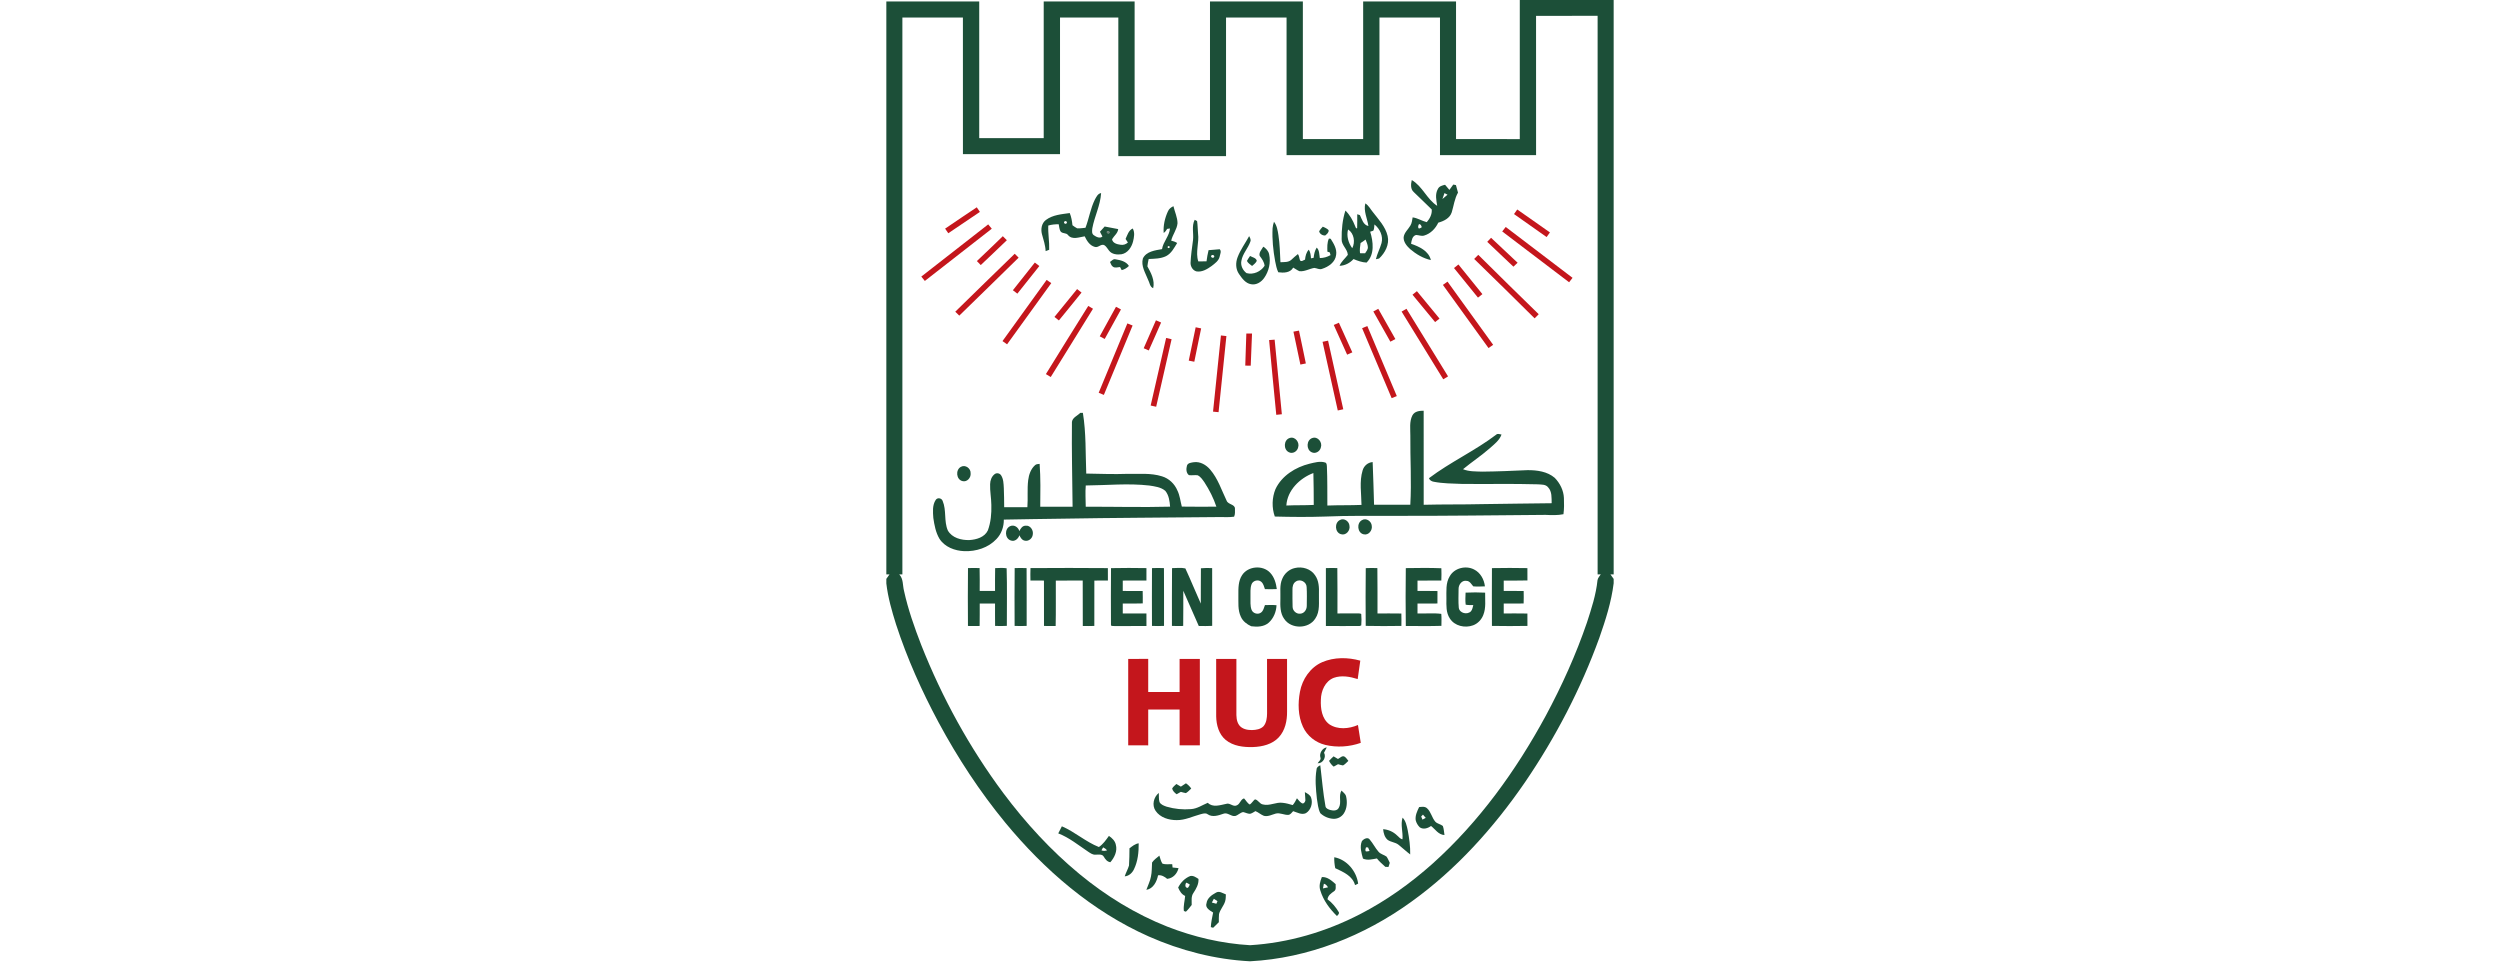 <?xml version="1.0" encoding="UTF-8" ?>
<!DOCTYPE svg PUBLIC "-//W3C//DTD SVG 1.1//EN" "http://www.w3.org/Graphics/SVG/1.1/DTD/svg11.dtd">
<svg width="208pt" height="80pt" viewBox="0 0 736 973" version="1.1" xmlns="http://www.w3.org/2000/svg">
<g id="#1c4f38ff">
<path fill="#1c4f38" opacity="1.00" d=" M 641.00 0.00 L 736.00 0.00 L 736.00 581.23 C 735.19 581.24 733.56 581.26 732.74 581.27 C 733.82 582.79 734.90 584.31 736.00 585.83 L 736.00 590.22 C 733.67 609.17 727.79 627.45 721.51 645.41 C 702.82 697.03 677.24 746.11 646.34 791.47 C 614.62 837.67 576.52 880.08 530.82 912.82 C 483.38 947.04 426.73 969.68 368.03 972.74 C 332.65 970.92 297.75 961.89 265.40 947.56 C 208.33 922.21 159.95 880.40 120.45 832.54 C 94.58 801.11 72.19 766.90 52.90 731.08 C 35.85 699.29 21.03 666.23 9.85 631.91 C 5.59 618.34 1.63 604.57 0.00 590.40 L 0.00 585.76 C 1.08 584.25 2.15 582.75 3.22 581.25 C 2.42 581.25 0.81 581.24 0.00 581.24 L 0.00 1.50 C 31.33 1.50 62.67 1.50 94.00 1.50 C 94.00 47.59 93.99 93.67 94.00 139.76 C 115.75 139.75 137.50 139.76 159.25 139.75 C 159.25 93.67 159.26 47.59 159.25 1.51 C 189.91 1.50 220.58 1.50 251.24 1.51 C 251.25 48.26 251.24 95.00 251.25 141.75 C 276.67 141.75 302.09 141.76 327.51 141.75 C 327.50 95.00 327.50 48.25 327.51 1.51 C 358.84 1.50 390.16 1.50 421.49 1.51 C 421.50 47.92 421.50 94.34 421.50 140.75 C 441.83 140.76 462.17 140.76 482.51 140.75 C 482.50 94.34 482.50 47.92 482.51 1.51 C 513.84 1.50 545.16 1.50 576.49 1.51 C 576.50 47.92 576.50 94.34 576.49 140.75 C 597.99 140.76 619.49 140.75 641.00 140.76 C 641.00 93.84 641.00 46.92 641.00 0.00 M 657.47 16.04 C 657.53 63.03 657.48 110.01 657.49 157.00 C 625.08 157.00 592.66 157.01 560.25 156.99 C 560.26 110.58 560.25 64.17 560.25 17.75 C 539.83 17.74 519.42 17.75 499.00 17.75 C 499.00 64.17 499.00 110.58 499.00 157.00 C 467.67 157.00 436.33 157.00 405.00 157.00 C 405.00 110.58 405.00 64.17 405.00 17.75 C 384.58 17.75 364.17 17.74 343.75 17.75 C 343.75 64.50 343.74 111.25 343.75 157.99 C 307.42 158.01 271.09 158.00 234.76 158.00 C 234.75 111.25 234.75 64.50 234.76 17.75 C 215.09 17.74 195.42 17.75 175.75 17.75 C 175.75 63.83 175.74 109.91 175.75 155.99 C 143.00 156.01 110.25 156.00 77.51 156.00 C 77.49 109.91 77.52 63.83 77.49 17.74 C 57.08 17.75 36.66 17.74 16.24 17.75 C 16.25 205.58 16.25 393.41 16.24 581.24 C 15.44 581.24 13.84 581.23 13.04 581.23 C 17.41 585.77 16.41 592.32 17.91 597.98 C 22.01 616.70 28.41 634.84 35.32 652.68 C 56.39 705.94 84.19 756.61 118.41 802.56 C 140.91 832.65 166.49 860.55 195.49 884.49 C 222.22 906.52 252.07 924.96 284.34 937.69 C 311.07 948.13 339.38 954.81 368.06 956.47 C 406.79 954.12 444.80 942.93 479.22 925.14 C 505.91 911.42 530.50 893.83 552.85 873.86 C 599.89 831.67 637.29 779.66 667.30 724.29 C 683.57 693.97 697.83 662.50 708.97 629.92 C 713.50 615.93 718.16 601.80 719.65 587.10 C 720.03 584.81 721.75 583.08 722.94 581.18 C 722.15 581.20 720.55 581.24 719.76 581.26 C 719.75 392.84 719.75 204.42 719.76 16.01 C 698.99 16.02 678.23 15.95 657.47 16.04 Z" />
<path fill="#1c4f38" opacity="1.00" d=" M 533.73 194.38 C 530.26 191.35 530.73 186.24 531.71 182.19 C 542.58 188.54 546.92 201.55 557.43 208.28 C 556.53 202.66 555.08 196.43 558.14 191.19 C 559.44 188.39 562.66 187.64 565.39 186.97 C 566.85 188.70 568.31 190.44 569.77 192.18 C 571.08 190.38 572.37 188.56 573.69 186.76 C 574.36 186.90 575.72 187.17 576.40 187.31 C 577.09 189.84 577.82 192.37 578.48 194.92 C 574.92 201.07 574.21 208.21 572.13 214.87 C 570.21 220.86 564.14 223.78 558.51 225.31 C 555.72 231.27 550.73 236.46 544.29 238.34 C 541.54 239.24 538.77 237.85 536.02 237.77 C 532.16 238.84 531.50 243.32 530.99 246.68 C 539.18 249.51 548.85 253.87 551.02 263.17 C 543.17 261.44 536.06 257.20 530.00 252.02 C 526.64 248.92 523.22 244.89 523.47 240.03 C 524.06 235.35 527.98 232.21 530.25 228.33 C 531.83 225.83 532.07 222.81 532.58 219.97 C 537.64 220.65 541.96 223.60 546.87 224.81 C 549.98 221.22 552.31 216.86 551.91 211.96 C 545.92 206.03 539.76 200.27 533.73 194.38 M 562.72 201.40 C 564.49 200.01 566.22 198.55 567.89 197.03 C 567.11 196.62 565.57 195.81 564.79 195.40 C 564.06 197.38 563.35 199.38 562.72 201.40 M 538.98 226.83 C 538.26 228.26 537.51 230.04 538.97 231.31 C 540.01 231.03 540.96 230.58 541.83 229.95 C 541.34 228.51 540.89 226.68 538.98 226.83 Z" />
<path fill="#1c4f38" opacity="1.00" d=" M 210.99 202.02 C 212.50 199.35 213.92 195.94 217.34 195.36 C 216.62 207.75 210.63 218.97 208.43 231.06 C 208.18 233.40 207.67 236.48 209.96 238.01 C 212.33 239.68 216.17 241.72 218.66 239.32 C 217.91 237.66 216.92 236.13 216.16 234.50 C 217.81 232.78 219.37 230.99 220.94 229.21 C 225.51 230.08 230.07 230.94 234.63 231.83 C 234.20 236.12 230.41 238.60 228.40 242.09 C 229.01 246.06 233.52 247.21 236.89 247.66 C 239.67 248.21 242.41 247.29 244.46 245.39 C 243.67 244.18 242.88 242.99 242.09 241.79 C 243.91 237.90 245.07 233.18 249.33 231.20 C 251.70 235.29 250.66 240.18 249.63 244.51 C 248.14 250.27 244.20 256.17 237.96 257.29 C 233.60 257.90 228.21 257.43 225.37 253.62 C 223.81 251.84 222.79 249.53 220.76 248.20 C 217.32 246.17 214.44 251.15 210.87 249.81 C 205.78 248.47 202.85 243.57 200.71 239.13 C 195.26 239.96 188.22 243.00 183.93 237.97 C 182.09 235.18 177.73 236.76 176.11 233.84 C 175.01 231.71 174.92 229.24 174.43 226.94 C 170.87 226.89 167.30 227.22 163.87 228.23 C 163.51 236.43 165.11 244.56 164.78 252.76 C 163.59 253.22 162.39 253.67 161.19 254.13 C 160.97 248.18 158.98 242.57 157.45 236.89 C 156.15 231.86 157.10 225.83 161.49 222.58 C 168.37 217.38 177.35 216.78 185.59 215.60 C 187.23 219.51 187.90 223.73 188.35 227.93 C 189.90 229.04 191.41 230.23 193.14 231.08 C 195.94 231.22 198.73 230.75 201.52 230.49 C 205.10 221.14 206.54 211.04 210.99 202.02 M 180.09 224.33 C 178.90 225.82 181.53 227.36 182.48 225.86 C 183.64 224.37 181.03 222.82 180.09 224.33 M 223.31 234.21 C 222.33 235.53 224.66 236.94 225.66 235.87 C 226.63 234.55 224.30 233.13 223.31 234.21 Z" />
<path fill="#1c4f38" opacity="1.00" d=" M 484.68 205.82 C 488.09 207.89 489.84 211.61 492.32 214.59 C 498.08 222.09 505.05 229.30 507.27 238.79 C 509.28 247.31 504.71 255.92 498.61 261.61 C 497.80 261.78 496.19 262.13 495.39 262.31 C 496.72 256.66 499.55 251.50 501.11 245.93 C 502.95 238.91 499.40 231.48 493.92 227.11 C 493.56 229.20 493.91 231.57 492.74 233.46 C 491.96 233.71 490.40 234.22 489.62 234.47 C 492.75 244.59 494.29 257.63 485.94 265.71 C 481.32 265.50 476.98 263.91 472.77 262.14 C 469.12 266.16 464.10 268.83 458.62 268.98 C 460.43 264.59 464.20 261.60 467.00 257.91 C 466.70 251.97 460.45 248.15 460.74 242.04 C 460.61 232.29 461.55 222.37 464.56 213.07 C 469.02 217.49 472.15 223.04 474.40 228.87 C 474.90 229.75 474.98 231.45 476.42 230.98 C 476.67 226.26 476.43 221.53 476.52 216.80 C 477.19 217.02 478.54 217.47 479.22 217.69 C 481.25 221.81 482.61 227.67 487.82 228.72 C 486.73 221.08 482.75 213.72 484.68 205.82 M 467.23 232.19 C 465.47 238.81 467.52 245.74 471.46 251.17 C 474.70 245.05 473.33 236.11 467.23 232.19 M 479.89 245.92 C 479.41 249.33 478.84 252.79 479.33 256.24 C 481.04 256.26 482.75 256.29 484.47 256.32 C 485.73 254.42 487.43 252.47 487.27 250.03 C 487.12 247.33 485.90 244.88 484.95 242.40 C 483.34 243.68 481.65 244.86 479.89 245.92 Z" />
<path fill="#1c4f38" opacity="1.00" d=" M 284.94 213.90 C 285.96 211.39 288.14 209.73 290.54 208.65 C 291.85 214.42 294.62 219.94 294.65 225.94 C 294.07 232.28 289.65 237.37 288.26 243.51 C 290.39 243.97 292.45 244.71 294.30 245.88 C 291.25 250.80 288.45 256.46 283.05 259.20 C 277.59 261.83 271.38 261.81 265.47 262.09 C 264.86 264.53 264.47 267.02 264.17 269.52 C 267.84 276.24 271.90 283.68 270.02 291.62 C 266.56 290.21 266.47 285.96 264.85 283.08 C 262.20 276.25 257.47 269.10 259.62 261.51 C 263.06 254.36 272.03 253.33 278.98 252.09 C 280.17 244.53 286.40 238.92 287.02 231.20 C 286.06 231.33 285.11 231.46 284.16 231.60 C 283.27 233.19 282.22 234.71 280.65 235.72 C 280.10 228.24 281.81 220.66 284.94 213.90 M 284.86 249.20 C 284.33 250.82 284.88 251.38 286.51 250.86 C 287.03 249.24 286.48 248.68 284.86 249.20 Z" />
<path fill="#1c4f38" opacity="1.00" d=" M 312.03 222.43 C 312.64 222.76 313.85 223.40 314.46 223.72 C 315.11 227.80 315.03 231.97 315.41 236.08 C 316.76 245.58 312.59 255.13 315.68 264.51 C 318.45 264.50 321.22 264.50 324.00 264.46 C 324.49 260.65 325.14 256.87 326.08 253.15 C 329.85 252.99 333.58 252.41 337.35 252.20 C 339.42 254.26 337.73 257.12 337.33 259.53 C 336.38 263.94 332.43 266.61 329.11 269.22 C 324.75 272.32 319.65 275.46 314.06 274.68 C 310.24 273.87 307.78 269.81 307.84 266.07 C 308.19 258.29 309.33 250.58 310.35 242.87 C 311.13 236.07 308.75 228.84 312.03 222.43 M 329.09 258.41 C 327.47 259.76 330.13 261.75 331.39 260.44 C 332.96 259.04 330.37 257.15 329.09 258.41 Z" />
<path fill="#1c4f38" opacity="1.00" d=" M 392.27 224.41 C 395.27 228.25 396.00 233.19 396.75 237.86 C 398.16 246.96 398.37 256.17 398.80 265.35 C 402.52 265.11 406.89 265.64 409.84 262.87 C 412.05 260.93 414.11 258.83 416.49 257.09 C 417.87 258.97 417.81 261.36 418.63 263.45 C 420.14 265.22 422.04 263.21 423.69 262.72 C 424.07 259.08 424.88 255.37 427.50 252.64 C 429.18 255.26 429.52 258.37 429.70 261.41 C 430.38 261.28 431.73 261.01 432.40 260.88 C 432.78 257.26 433.52 253.65 435.49 250.54 C 438.36 253.25 438.02 257.55 438.64 261.14 C 442.47 261.11 446.17 260.06 449.49 258.16 C 449.30 257.48 448.92 256.10 448.73 255.42 C 448.12 255.22 446.91 254.84 446.30 254.65 C 446.22 250.21 445.89 245.54 447.85 241.41 C 448.29 241.47 449.18 241.57 449.62 241.62 C 452.68 246.48 456.12 251.89 455.16 257.92 C 454.37 265.27 447.48 269.99 440.95 272.04 C 438.28 273.18 435.70 271.31 433.04 271.11 C 428.00 271.96 423.31 274.97 418.06 274.44 C 415.79 273.51 413.86 271.95 411.72 270.79 C 408.76 276.18 401.94 276.25 396.61 275.51 C 394.91 272.03 394.24 268.17 393.46 264.41 C 391.45 253.41 390.29 242.20 390.84 231.02 C 390.99 228.76 391.59 226.56 392.27 224.41 Z" />
<path fill="#1c4f38" opacity="1.00" d=" M 437.97 234.09 C 438.90 232.30 440.31 230.84 441.66 229.36 C 443.71 230.36 445.99 231.15 447.55 232.91 C 447.90 235.32 445.73 236.97 444.08 238.31 C 441.44 238.43 438.57 236.77 437.97 234.09 Z" />
<path fill="#1c4f38" opacity="1.00" d=" M 355.42 260.38 C 358.27 252.71 363.27 246.12 367.12 238.95 C 368.04 240.64 369.22 242.56 368.34 244.54 C 366.04 251.30 360.52 256.67 359.30 263.86 C 358.26 268.61 360.70 273.58 364.50 276.38 C 371.47 278.24 378.87 274.90 382.76 268.96 C 382.39 265.02 380.04 261.94 377.77 258.89 C 376.80 255.43 379.90 252.45 381.45 249.61 C 384.29 251.42 386.73 254.01 387.38 257.43 C 389.16 265.59 387.14 274.51 382.31 281.29 C 379.37 285.48 374.33 288.68 369.04 287.61 C 363.37 286.66 359.88 281.58 356.83 277.20 C 353.44 272.29 353.33 265.82 355.42 260.38 Z" />
<path fill="#1c4f38" opacity="1.00" d=" M 364.89 264.05 C 365.75 262.26 366.97 260.68 368.07 259.03 C 370.34 260.36 374.17 260.89 374.84 263.83 C 374.11 266.14 371.80 267.52 370.11 269.14 C 368.22 267.63 365.98 266.31 364.89 264.05 Z" />
<path fill="#1c4f38" opacity="1.00" d=" M 226.33 265.07 C 228.04 263.93 229.68 261.72 232.00 262.41 C 236.98 263.25 242.62 264.48 245.47 269.12 C 243.44 271.15 240.99 272.69 238.17 273.34 C 237.61 272.30 237.06 271.25 236.51 270.22 C 234.13 270.35 231.39 271.47 229.27 269.88 C 227.62 268.78 227.16 266.73 226.33 265.07 Z" />
<path fill="#1c4f38" opacity="1.00" d=" M 532.34 420.33 C 534.51 416.18 539.55 415.59 543.74 415.62 C 543.77 447.35 543.73 479.07 543.76 510.80 C 563.48 510.26 583.21 510.63 602.94 510.13 C 626.37 509.67 649.82 509.60 673.26 509.22 C 673.11 503.80 673.71 497.48 669.71 493.19 C 667.22 489.90 662.71 490.44 659.08 490.09 C 633.39 489.31 607.69 490.03 582.00 489.67 C 572.68 489.28 563.26 489.32 554.07 487.52 C 551.95 487.18 549.74 486.08 549.14 483.85 C 570.68 467.58 595.49 456.27 617.00 439.95 C 618.54 438.37 620.70 439.42 622.52 439.73 C 620.39 445.70 615.12 449.57 610.59 453.65 C 601.96 461.19 592.39 467.54 583.55 474.80 C 589.71 477.33 596.49 477.00 603.02 477.26 C 618.36 477.11 633.68 476.44 649.00 475.75 C 658.52 475.72 668.94 477.12 676.40 483.56 C 681.69 489.01 685.35 496.29 685.66 503.96 C 685.86 509.42 685.94 514.91 685.19 520.34 C 679.20 521.56 673.07 521.29 667.01 521.02 C 616.35 521.41 565.70 522.11 515.04 522.00 C 491.38 522.05 467.72 521.70 444.08 522.71 C 427.09 523.31 410.09 523.15 393.10 522.70 C 389.94 513.80 390.20 503.64 393.79 494.91 C 400.17 481.37 414.03 472.76 428.19 469.25 C 433.29 468.09 438.73 466.38 443.91 467.98 C 445.77 468.41 445.63 470.48 445.81 471.97 C 446.38 485.16 446.20 498.36 446.28 511.56 C 457.79 511.08 469.31 511.44 480.82 510.93 C 480.73 499.32 478.51 487.34 481.96 476.00 C 483.29 471.40 487.29 467.92 492.12 467.58 C 492.78 481.96 493.05 496.36 493.54 510.76 C 505.76 510.75 517.98 510.75 530.21 510.76 C 531.58 487.54 530.04 464.29 530.25 441.06 C 530.32 434.17 529.09 426.71 532.34 420.33 M 404.78 511.54 C 414.02 511.09 423.27 511.43 432.51 510.94 C 432.62 500.18 432.30 489.42 432.14 478.67 C 418.32 483.87 405.73 496.14 404.78 511.54 Z" />
<path fill="#1c4f38" opacity="1.00" d=" M 187.81 426.95 C 188.38 422.48 193.38 420.75 196.21 417.81 C 196.87 417.80 198.21 417.77 198.88 417.75 C 202.22 438.05 201.50 458.72 202.30 479.21 C 216.21 479.43 230.13 480.04 244.04 479.50 C 255.67 479.76 267.66 478.42 278.94 482.01 C 286.00 484.12 291.74 489.62 294.55 496.38 C 297.07 501.49 297.54 507.23 299.01 512.65 C 310.66 512.89 322.33 512.72 333.98 512.71 C 331.07 503.98 326.85 495.72 321.86 488.02 C 319.94 485.37 318.06 482.31 314.97 480.92 C 312.05 480.56 309.12 481.20 306.21 480.81 C 303.26 478.60 303.31 474.36 304.22 471.14 C 305.13 468.34 308.63 468.15 311.06 467.73 C 317.53 466.80 323.68 470.40 327.73 475.21 C 335.56 484.33 339.21 495.99 344.35 506.65 C 345.84 510.75 353.01 510.11 352.78 514.94 C 352.80 517.58 353.07 520.40 351.90 522.86 C 346.32 523.70 340.65 523.06 335.03 523.24 C 282.39 523.82 229.74 523.93 177.10 524.88 C 157.70 525.25 138.29 525.31 118.89 525.80 C 118.99 533.00 116.48 540.27 111.42 545.48 C 103.22 554.28 90.74 558.17 78.93 557.73 C 69.33 557.38 59.12 553.57 53.76 545.19 C 49.97 538.82 48.60 531.33 47.54 524.09 C 47.13 518.04 46.43 511.22 49.95 505.92 C 51.69 503.13 56.03 503.95 57.01 506.97 C 61.00 516.40 58.13 527.34 62.22 536.78 C 66.44 544.33 75.93 546.75 84.01 546.50 C 91.10 546.09 99.43 543.68 102.72 536.75 C 105.76 528.56 106.50 519.68 106.26 511.00 C 106.21 503.94 104.74 496.95 105.02 489.88 C 105.13 486.06 106.53 482.04 109.71 479.71 C 111.70 478.23 114.80 478.88 116.12 480.98 C 118.61 484.79 118.62 489.56 118.88 493.95 C 119.03 500.38 119.32 506.81 119.25 513.25 C 127.07 513.25 134.90 513.25 142.72 513.25 C 143.43 504.16 142.43 495.02 143.53 485.96 C 144.23 480.30 146.22 474.43 150.64 470.59 C 151.86 469.49 153.62 469.68 155.13 469.41 C 156.17 483.83 155.92 498.31 155.75 512.76 C 166.65 512.76 177.56 512.72 188.47 512.78 C 188.19 484.18 187.47 455.56 187.81 426.95 M 201.80 491.27 C 201.19 498.42 201.73 505.59 201.78 512.76 C 230.24 512.68 258.70 513.47 287.15 512.71 C 286.70 507.16 285.96 501.12 282.28 496.69 C 277.85 492.89 271.71 492.20 266.16 491.32 C 244.77 488.87 223.24 491.09 201.80 491.27 Z" />
<path fill="#1c4f38" opacity="1.00" d=" M 408.18 443.21 C 413.70 441.34 418.48 447.77 416.69 452.81 C 415.84 456.82 411.15 459.62 407.35 457.62 C 401.61 454.95 401.97 445.08 408.18 443.21 Z" />
<path fill="#1c4f38" opacity="1.00" d=" M 431.15 443.22 C 436.67 441.32 441.52 447.72 439.70 452.79 C 438.86 456.81 434.14 459.63 430.34 457.61 C 424.63 454.95 424.99 445.12 431.15 443.22 Z" />
<path fill="#1c4f38" opacity="1.00" d=" M 75.41 472.42 C 79.91 469.81 85.62 474.01 85.29 478.96 C 85.81 483.39 81.62 488.11 77.02 486.83 C 70.68 485.30 69.82 475.46 75.41 472.42 Z" />
<path fill="#1c4f38" opacity="1.00" d=" M 459.18 526.13 C 463.32 523.94 468.31 527.57 468.64 531.95 C 469.68 536.76 465.18 542.14 460.12 540.59 C 453.73 538.90 453.28 528.72 459.18 526.13 Z" />
<path fill="#1c4f38" opacity="1.00" d=" M 481.36 526.30 C 485.53 523.76 490.93 527.45 491.21 532.02 C 492.08 536.61 488.03 541.87 483.11 540.70 C 476.61 539.41 475.62 529.27 481.36 526.30 Z" />
<path fill="#1c4f38" opacity="1.00" d=" M 125.38 532.41 C 129.35 530.63 133.53 533.56 134.62 537.45 C 135.83 534.85 137.71 531.91 140.96 531.96 C 145.74 531.36 149.07 536.69 148.18 540.99 C 147.78 544.82 143.97 548.05 140.07 547.12 C 137.28 546.60 135.72 544.01 134.67 541.63 C 133.51 545.18 129.93 548.39 126.00 546.94 C 119.75 544.95 119.38 534.96 125.38 532.41 Z" />
<path fill="#1c4f38" opacity="1.00" d=" M 359.99 582.01 C 365.98 572.75 380.92 571.52 388.41 579.59 C 392.63 584.03 394.35 590.16 395.13 596.09 C 391.13 596.30 387.11 596.30 383.11 596.13 C 382.15 593.54 381.59 590.54 379.35 588.70 C 376.30 586.01 370.78 587.53 369.51 591.40 C 368.07 595.42 368.58 599.79 368.48 603.98 C 368.61 608.40 368.00 613.04 369.65 617.26 C 371.09 620.74 375.89 622.15 378.98 619.98 C 381.53 618.24 382.12 615.00 383.13 612.30 C 387.03 612.27 390.94 612.05 394.83 612.43 C 394.60 618.91 391.93 625.58 387.08 629.99 C 382.29 634.34 375.30 634.54 369.24 633.72 C 364.86 631.75 360.74 628.62 358.76 624.12 C 355.45 617.23 356.40 609.38 356.24 601.99 C 356.19 595.22 356.11 587.89 359.99 582.01 Z" />
<path fill="#1c4f38" opacity="1.00" d=" M 413.53 574.77 C 420.92 573.02 429.52 575.59 433.82 582.09 C 437.76 587.56 437.97 594.58 437.76 601.06 C 437.50 609.42 439.09 618.70 434.01 626.02 C 427.27 636.62 409.63 636.75 402.66 626.35 C 398.37 620.48 398.58 612.92 398.75 606.00 C 399.01 599.24 397.77 592.08 400.64 585.70 C 402.85 580.26 407.75 575.97 413.53 574.77 M 414.39 588.46 C 411.50 590.21 410.85 593.89 410.98 597.01 C 411.07 602.71 410.82 608.42 411.11 614.13 C 411.19 618.09 414.99 621.57 418.99 620.97 C 422.96 620.73 425.51 616.76 425.45 613.04 C 425.50 606.70 425.72 600.35 425.32 594.03 C 425.18 588.77 418.72 585.42 414.39 588.46 Z" />
<path fill="#1c4f38" opacity="1.00" d=" M 570.11 583.12 C 574.79 574.78 586.32 571.94 594.67 576.23 C 601.13 579.40 604.96 586.36 605.72 593.35 C 601.79 593.48 597.84 593.73 593.93 593.34 C 591.96 591.16 590.43 587.87 587.06 587.78 C 582.40 586.96 579.04 591.62 579.07 595.86 C 579.02 602.21 578.71 608.62 579.26 614.96 C 579.98 620.52 587.82 622.43 591.54 618.62 C 593.07 616.88 593.34 614.47 593.97 612.32 C 591.40 612.22 588.77 612.44 586.25 611.88 C 585.73 607.84 586.01 603.75 586.15 599.70 C 592.74 599.39 599.35 599.36 605.94 599.72 C 605.78 607.21 606.98 615.07 604.11 622.21 C 602.31 626.96 598.55 631.00 593.75 632.77 C 585.55 635.82 574.98 633.49 570.19 625.78 C 566.31 619.98 566.69 612.73 566.75 606.07 C 566.84 598.37 565.87 590.01 570.11 583.12 Z" />
<path fill="#1c4f38" opacity="1.00" d=" M 82.63 574.85 C 86.54 574.72 90.46 574.72 94.37 574.85 C 94.62 582.55 94.47 590.26 94.47 597.97 C 99.65 598.02 104.82 598.00 110.00 598.00 C 110.05 590.30 109.88 582.59 110.11 574.89 C 113.98 574.77 117.89 574.45 121.73 575.06 C 122.33 594.45 121.89 613.91 121.94 633.32 C 117.99 633.56 114.02 633.55 110.06 633.36 C 109.93 625.82 110.03 618.29 110.00 610.75 C 104.83 610.74 99.67 610.75 94.50 610.75 C 94.45 618.30 94.59 625.86 94.41 633.42 C 90.47 633.52 86.53 633.52 82.59 633.42 C 82.47 613.90 82.40 594.37 82.63 574.85 Z" />
<path fill="#1c4f38" opacity="1.00" d=" M 129.87 574.87 C 133.89 574.71 137.91 574.69 141.93 574.89 C 142.10 594.38 141.95 613.86 142.00 633.35 C 137.94 633.56 133.87 633.54 129.81 633.36 C 129.76 613.87 129.63 594.36 129.87 574.87 Z" />
<path fill="#1c4f38" opacity="1.00" d=" M 145.87 574.87 C 171.97 574.68 198.08 574.66 224.17 574.89 C 224.27 579.07 224.26 583.26 224.21 587.44 C 219.64 587.52 215.07 587.49 210.50 587.50 C 210.48 602.79 210.53 618.09 210.47 633.39 C 206.58 633.53 202.69 633.52 198.80 633.45 C 198.68 618.12 198.83 602.80 198.72 587.47 C 189.64 587.52 180.57 587.48 171.50 587.50 C 171.40 602.81 171.70 618.12 171.34 633.43 C 167.41 633.52 163.47 633.53 159.54 633.40 C 159.46 618.09 159.53 602.79 159.50 587.49 C 154.94 587.49 150.39 587.52 145.83 587.45 C 145.72 583.26 145.71 579.06 145.87 574.87 Z" />
<path fill="#1c4f38" opacity="1.00" d=" M 227.35 574.91 C 239.29 574.64 251.26 574.69 263.21 574.88 C 263.26 579.07 263.26 583.25 263.20 587.44 C 255.22 587.55 247.23 587.47 239.25 587.49 C 239.24 590.99 239.24 594.49 239.24 598.00 C 245.96 598.02 252.68 597.94 259.40 598.06 C 259.53 602.24 259.52 606.42 259.47 610.60 C 252.73 610.89 245.99 610.69 239.24 610.75 C 239.24 614.08 239.24 617.41 239.25 620.75 C 247.23 620.78 255.21 620.70 263.20 620.80 C 263.26 625.01 263.26 629.22 263.22 633.43 C 252.47 633.57 241.73 633.45 230.99 633.52 C 229.83 633.25 226.98 634.03 227.31 632.00 C 227.22 612.97 227.18 593.94 227.35 574.91 Z" />
<path fill="#1c4f38" opacity="1.00" d=" M 268.82 574.89 C 272.85 574.70 276.89 574.69 280.93 574.89 C 281.10 594.37 280.95 613.86 281.00 633.35 C 276.94 633.56 272.87 633.55 268.81 633.36 C 268.73 613.87 268.70 594.38 268.82 574.89 Z" />
<path fill="#1c4f38" opacity="1.00" d=" M 289.11 574.90 C 293.58 574.90 298.19 574.20 302.58 575.19 C 308.08 586.92 312.85 598.99 318.22 610.79 C 318.34 598.87 318.13 586.96 318.33 575.05 C 322.11 574.66 325.92 574.69 329.71 574.88 C 329.79 594.36 329.73 613.85 329.74 633.33 C 325.22 633.58 320.69 633.53 316.16 633.43 C 310.93 621.57 305.73 609.69 300.50 597.82 C 300.44 609.69 300.62 621.55 300.39 633.41 C 296.60 633.53 292.79 633.54 289.00 633.35 C 289.07 613.86 288.86 594.38 289.11 574.90 Z" />
<path fill="#1c4f38" opacity="1.00" d=" M 444.79 574.88 C 448.65 574.71 452.51 574.72 456.37 574.85 C 456.65 590.15 456.42 605.45 456.49 620.75 C 463.00 620.76 469.51 620.76 476.03 620.72 C 477.51 620.86 479.22 620.45 480.56 621.29 C 480.92 625.13 480.90 629.01 480.59 632.86 C 480.20 633.00 479.43 633.29 479.04 633.43 C 467.63 633.59 456.21 633.49 444.80 633.44 C 444.72 613.92 444.73 594.40 444.79 574.88 Z" />
<path fill="#1c4f38" opacity="1.00" d=" M 485.14 574.91 C 489.05 574.70 492.97 574.70 496.89 574.88 C 497.15 590.17 496.92 605.47 497.01 620.76 C 505.06 620.78 513.11 620.67 521.16 620.83 C 521.28 625.01 521.27 629.19 521.19 633.37 C 509.16 633.56 497.12 633.62 485.10 633.34 C 484.96 613.86 484.88 594.38 485.14 574.91 Z" />
<path fill="#1c4f38" opacity="1.00" d=" M 525.66 574.89 C 537.65 574.75 549.67 574.50 561.65 575.02 C 561.80 579.17 561.79 583.32 561.61 587.47 C 553.57 587.53 545.53 587.48 537.50 587.50 C 537.49 590.99 537.49 594.50 537.50 598.00 C 544.23 598.03 550.97 597.91 557.70 598.09 C 557.77 602.29 557.78 606.49 557.67 610.69 C 550.95 610.81 544.22 610.72 537.50 610.75 C 537.49 614.08 537.49 617.42 537.50 620.76 C 545.51 621.05 553.64 620.15 561.57 621.19 C 561.95 625.21 561.72 629.26 561.69 633.30 C 549.69 633.70 537.67 633.46 525.66 633.43 C 525.40 613.92 525.40 594.40 525.66 574.89 Z" />
<path fill="#1c4f38" opacity="1.00" d=" M 612.82 574.89 C 624.78 574.66 636.75 574.66 648.71 574.89 C 648.76 579.05 648.75 583.21 648.74 587.37 C 640.75 587.64 632.74 587.43 624.75 587.50 C 624.74 591.00 624.74 594.50 624.75 598.00 C 631.47 598.02 638.20 597.93 644.93 598.07 C 645.03 602.27 645.04 606.47 644.89 610.67 C 638.18 610.82 631.46 610.72 624.75 610.75 C 624.74 614.08 624.74 617.42 624.75 620.76 C 632.74 620.79 640.73 620.66 648.71 620.84 C 648.76 625.01 648.75 629.18 648.75 633.36 C 636.77 633.59 624.78 633.58 612.81 633.36 C 612.73 613.87 612.70 594.38 612.82 574.89 Z" />
<path fill="#1c4f38" opacity="1.00" d=" M 439.27 766.58 C 437.84 762.42 441.29 756.80 445.69 756.29 C 444.84 758.13 443.89 759.93 442.92 761.71 C 445.51 766.18 441.72 772.68 436.46 772.37 C 437.38 770.49 440.21 768.93 439.27 766.58 Z" />
<path fill="#1c4f38" opacity="1.00" d=" M 457.02 768.04 C 459.17 766.97 461.61 763.94 464.06 765.93 C 465.49 767.01 466.44 768.55 467.54 769.95 C 465.81 771.58 464.21 773.41 462.11 774.57 C 460.39 774.32 458.74 773.77 457.08 773.32 C 455.62 774.14 454.17 774.95 452.71 775.77 C 450.66 774.24 449.13 772.18 447.99 769.92 C 449.45 768.33 450.98 766.81 452.58 765.37 C 454.06 766.25 455.54 767.14 457.02 768.04 Z" />
<path fill="#1c4f38" opacity="1.00" d=" M 435.35 778.53 C 435.46 776.32 437.37 775.26 439.13 774.39 C 440.78 788.25 441.90 802.21 444.39 815.97 C 444.80 818.17 447.24 818.99 449.10 819.62 C 452.00 820.42 456.05 820.69 457.74 817.61 C 461.04 812.23 457.27 805.44 460.58 799.98 C 462.23 801.80 464.66 803.29 465.23 805.85 C 466.58 811.54 466.22 817.94 463.04 822.98 C 460.72 826.68 456.35 828.93 451.99 828.54 C 447.27 828.20 442.57 826.15 439.16 822.88 C 436.83 818.37 436.53 813.15 435.70 808.23 C 434.61 798.40 433.65 788.34 435.35 778.53 Z" />
<path fill="#1c4f38" opacity="1.00" d=" M 298.05 796.02 C 299.75 794.87 301.46 793.73 303.19 792.63 C 305.29 794.04 307.07 795.83 308.54 797.89 C 306.83 799.53 305.21 801.34 303.15 802.56 C 301.40 802.31 299.71 801.76 298.02 801.30 C 296.60 802.10 295.18 802.90 293.76 803.71 C 291.76 802.24 289.81 800.45 289.23 797.94 C 290.22 796.05 291.99 794.76 293.52 793.34 C 295.03 794.22 296.54 795.12 298.05 796.02 Z" />
<path fill="#1c4f38" opacity="1.00" d=" M 423.51 801.56 C 425.97 802.92 428.83 804.32 429.83 807.18 C 431.79 812.69 429.68 819.69 424.63 822.82 C 420.28 824.93 415.80 822.08 411.65 820.84 C 410.23 822.22 409.07 824.29 406.93 824.58 C 402.61 824.90 398.50 822.21 394.18 823.25 C 390.24 824.30 386.34 826.56 382.14 825.58 C 379.03 824.42 376.57 822.04 373.51 820.78 C 371.74 821.77 370.06 823.07 368.05 823.51 C 365.58 823.56 363.38 822.19 361.01 821.75 C 357.99 822.35 355.87 825.01 352.91 825.76 C 348.69 826.35 345.30 821.75 341.10 823.43 C 336.03 825.20 329.91 827.33 325.05 823.90 C 322.91 822.34 320.30 823.39 318.00 823.94 C 310.02 826.08 302.36 829.98 293.92 829.90 C 285.95 829.96 277.09 827.36 272.44 820.46 C 268.53 814.74 270.49 806.58 275.72 802.38 C 275.92 805.46 275.52 808.65 276.45 811.65 C 277.86 814.34 280.99 815.37 283.69 816.31 C 291.59 818.62 299.96 819.45 308.16 818.77 C 314.42 818.41 319.67 814.69 325.29 812.36 C 330.31 817.43 337.82 814.69 343.85 813.46 C 347.68 811.99 351.05 817.06 354.81 814.86 C 358.01 813.44 358.57 808.77 361.97 807.91 C 363.99 809.92 365.22 812.77 367.84 814.12 C 369.87 812.68 371.08 810.41 373.01 808.87 C 376.28 809.39 377.63 813.43 380.96 814.02 C 387.78 815.86 394.31 811.38 401.15 812.39 C 404.59 812.74 407.93 813.69 411.23 814.69 C 413.00 812.63 414.30 810.22 415.50 807.79 C 417.04 809.46 418.31 811.45 420.29 812.66 C 422.11 813.94 423.76 811.69 424.05 810.06 C 424.08 807.21 423.58 804.39 423.51 801.56 Z" />
<path fill="#1c4f38" opacity="1.00" d=" M 539.14 816.71 C 541.83 816.41 544.92 815.87 547.13 817.88 C 551.20 821.54 552.00 827.42 555.53 831.49 C 557.59 833.68 560.87 833.93 563.15 835.83 C 564.20 838.76 564.30 841.94 564.79 845.00 C 558.66 844.69 555.54 839.22 551.20 835.81 C 547.99 838.18 543.37 839.66 539.80 837.19 C 537.79 835.22 536.27 832.63 535.65 829.89 C 535.04 825.22 537.17 820.79 539.14 816.71 M 541.22 826.21 C 541.65 827.26 542.08 828.32 542.51 829.40 C 543.60 828.76 544.72 828.17 545.86 827.62 C 544.91 826.51 543.96 825.41 543.01 824.34 C 542.56 824.81 541.67 825.74 541.22 826.21 Z" />
<path fill="#1c4f38" opacity="1.00" d=" M 522.39 827.37 C 525.70 830.76 526.57 835.56 527.58 840.01 C 529.11 848.12 530.28 856.36 530.12 864.64 C 525.97 861.53 522.24 857.92 518.16 854.73 C 514.96 852.23 510.54 852.24 507.29 849.87 C 504.16 847.19 503.10 842.99 502.71 839.06 C 507.92 839.46 512.93 841.61 516.68 845.28 C 518.50 846.64 519.85 848.99 522.29 849.27 C 522.96 841.98 520.12 834.59 522.39 827.37 Z" />
<path fill="#1c4f38" opacity="1.00" d=" M 173.97 843.31 C 175.17 840.91 176.39 838.51 177.63 836.15 C 190.84 841.80 201.68 851.83 215.07 857.12 C 219.37 854.28 222.28 849.97 225.24 845.86 C 228.42 848.02 231.44 850.85 232.23 854.79 C 233.98 861.24 230.85 867.71 226.69 872.51 C 223.43 872.01 221.55 869.51 220.02 866.86 C 218.37 864.01 214.72 864.94 212.01 864.84 C 209.00 865.26 206.53 863.34 204.17 861.81 C 194.36 855.25 185.09 847.60 173.97 843.31 M 219.37 857.47 C 218.95 858.22 218.10 859.73 217.68 860.48 C 219.54 861.30 221.51 861.06 223.39 860.45 C 222.28 859.16 220.91 858.15 219.37 857.47 Z" />
<path fill="#1c4f38" opacity="1.00" d=" M 481.21 851.22 C 482.87 848.98 487.20 846.58 489.23 849.64 C 492.52 853.47 494.71 858.12 498.07 861.91 C 500.18 864.40 503.61 864.94 506.17 866.82 C 507.55 868.76 508.37 871.02 509.46 873.14 C 509.01 874.50 508.57 875.88 508.13 877.26 C 507.34 877.25 505.77 877.23 504.98 877.21 C 502.02 874.48 498.89 871.89 496.42 868.68 C 491.77 869.48 486.85 870.94 482.32 868.82 C 480.77 863.16 478.83 856.92 481.21 851.22 M 485.37 857.42 C 485.04 858.76 484.26 860.25 485.23 861.55 C 486.49 861.75 487.74 861.26 489.00 861.14 C 488.49 859.93 487.99 858.73 487.48 857.55 C 486.95 857.51 485.90 857.45 485.37 857.42 Z" />
<path fill="#1c4f38" opacity="1.00" d=" M 246.04 858.39 C 248.92 856.34 251.69 853.81 255.36 853.37 C 255.45 862.28 254.56 871.51 250.59 879.62 C 248.84 883.35 245.51 886.45 241.23 886.80 C 242.41 883.04 244.48 879.62 245.56 875.85 C 245.98 870.04 245.95 864.21 246.04 858.39 Z" />
<path fill="#1c4f38" opacity="1.00" d=" M 268.90 872.80 C 270.81 869.98 273.70 868.01 276.26 865.83 C 277.21 868.50 277.75 871.39 279.28 873.83 C 282.41 875.10 285.99 874.32 289.31 874.53 C 289.42 875.62 289.53 876.73 289.64 877.85 C 291.65 878.02 293.66 878.23 295.67 878.47 C 294.40 884.04 290.07 888.79 284.18 889.32 C 281.58 887.12 278.54 885.27 274.98 885.71 C 273.69 892.04 270.20 899.31 263.12 900.45 C 264.66 895.98 266.93 891.74 267.77 887.05 C 268.81 882.36 268.58 877.55 268.90 872.80 Z" />
<path fill="#1c4f38" opacity="1.00" d=" M 454.26 878.53 C 453.51 874.88 453.13 871.16 453.27 867.45 C 466.08 869.86 475.73 881.50 477.44 894.16 C 476.38 894.65 475.33 895.14 474.29 895.65 C 471.83 886.27 462.18 882.29 454.26 878.53 Z" />
<path fill="#1c4f38" opacity="1.00" d=" M 307.54 886.46 C 310.67 885.80 313.42 887.80 315.87 889.46 C 316.22 894.77 313.52 899.39 310.71 903.65 C 308.20 907.20 309.13 911.69 309.00 915.75 C 307.12 918.08 305.38 920.57 303.13 922.58 C 302.63 922.40 301.61 922.02 301.10 921.84 C 300.38 916.72 301.99 911.68 302.38 906.61 C 298.75 905.04 296.76 901.62 295.30 898.14 C 297.89 892.97 302.09 888.58 307.54 886.46 M 303.50 893.16 C 302.19 895.01 302.02 898.63 305.18 898.43 C 305.92 897.37 306.74 896.30 307.04 895.05 C 305.96 894.23 304.72 893.70 303.50 893.16 Z" />
<path fill="#1c4f38" opacity="1.00" d=" M 439.15 901.04 C 437.59 896.50 439.00 891.75 440.72 887.50 C 446.46 887.22 450.67 891.20 454.68 894.68 C 454.52 897.08 455.52 900.34 453.04 901.89 C 450.07 903.92 446.91 906.11 446.42 910.01 C 451.15 913.45 454.93 918.10 457.91 923.11 C 458.50 924.78 456.96 925.85 456.01 926.95 C 448.58 919.72 442.16 911.06 439.15 901.04 M 442.75 894.24 C 442.38 895.81 442.07 897.40 441.83 899.01 C 443.52 898.65 445.23 898.30 446.92 897.90 C 445.95 896.22 444.71 894.71 442.75 894.24 Z" />
<path fill="#1c4f38" opacity="1.00" d=" M 333.44 903.36 C 336.75 901.13 340.40 903.91 343.57 905.06 C 343.48 907.42 343.54 909.84 342.82 912.14 C 341.42 916.73 337.79 920.31 336.65 925.01 C 336.34 927.72 336.49 930.46 336.47 933.19 C 334.55 935.07 332.65 936.95 330.73 938.83 C 330.13 938.66 328.95 938.32 328.35 938.16 C 328.61 933.16 329.73 928.29 330.68 923.40 C 327.40 921.37 322.33 918.63 324.01 913.97 C 324.68 908.83 329.25 905.65 333.44 903.36 M 331.44 909.47 C 330.73 910.72 330.05 912.00 329.39 913.30 C 330.91 913.71 332.44 914.12 333.96 914.54 C 334.25 913.89 334.82 912.58 335.11 911.93 C 333.92 911.05 332.69 910.23 331.44 909.47 Z" />
</g>
<g id="#c4161cff">
<path fill="#c4161c" opacity="1.00" d=" M 59.47 231.36 C 70.16 224.18 80.77 216.87 91.51 209.77 C 92.56 211.32 93.62 212.87 94.68 214.43 C 83.98 221.58 73.40 228.90 62.69 236.03 C 61.63 234.47 60.55 232.92 59.47 231.36 Z" />
<path fill="#c4161c" opacity="1.00" d=" M 638.43 211.99 C 649.55 219.60 660.43 227.54 671.51 235.21 C 670.38 236.76 669.27 238.33 668.14 239.88 C 657.19 232.06 646.14 224.39 635.16 216.62 C 636.25 215.08 637.34 213.54 638.43 211.99 Z" />
<path fill="#c4161c" opacity="1.00" d=" M 35.38 279.88 C 57.91 262.23 80.48 244.61 103.08 227.05 C 104.29 228.51 105.49 229.98 106.70 231.45 C 84.11 249.06 61.53 266.68 38.96 284.30 C 37.77 282.82 36.57 281.35 35.38 279.88 Z" />
<path fill="#c4161c" opacity="1.00" d=" M 623.22 234.20 C 624.39 232.69 625.58 231.18 626.77 229.67 C 649.28 246.86 671.88 263.94 694.39 281.14 C 693.23 282.64 692.07 284.13 690.91 285.63 C 668.34 268.49 645.81 251.31 623.22 234.20 Z" />
<path fill="#c4161c" opacity="1.00" d=" M 91.62 264.17 C 100.42 255.83 109.20 247.48 117.87 239.01 C 119.23 240.37 120.59 241.72 121.95 243.08 C 113.10 251.42 104.48 259.99 95.55 268.23 C 94.23 266.88 92.93 265.51 91.62 264.17 Z" />
<path fill="#c4161c" opacity="1.00" d=" M 608.06 244.71 C 609.34 243.34 610.64 241.98 611.95 240.63 C 620.93 249.01 629.82 257.49 638.80 265.88 C 637.39 267.22 635.99 268.55 634.57 269.86 C 625.81 261.39 616.78 253.21 608.06 244.71 Z" />
<path fill="#c4161c" opacity="1.00" d=" M 69.76 315.42 C 89.79 295.86 109.78 276.25 129.91 256.79 C 131.23 258.10 132.55 259.42 133.87 260.74 C 113.93 280.37 93.83 299.84 73.81 319.39 C 72.46 318.07 71.11 316.74 69.76 315.42 Z" />
<path fill="#c4161c" opacity="1.00" d=" M 594.84 262.03 C 596.22 260.64 597.61 259.26 599.00 257.87 C 619.33 277.96 639.63 298.08 660.16 317.97 C 658.77 319.35 657.38 320.74 656.00 322.13 C 635.70 302.01 615.37 281.92 594.84 262.03 Z" />
<path fill="#c4161c" opacity="1.00" d=" M 150.27 265.68 C 151.79 266.84 153.31 268.01 154.84 269.19 C 147.35 278.46 140.00 287.83 132.58 297.16 C 131.07 296.00 129.57 294.85 128.06 293.69 C 135.45 284.34 142.85 275.00 150.27 265.68 Z" />
<path fill="#c4161c" opacity="1.00" d=" M 574.42 271.23 C 575.91 270.03 577.41 268.83 578.90 267.63 C 586.95 277.67 595.12 287.61 603.17 297.64 C 601.67 298.81 600.18 299.99 598.69 301.16 C 590.57 291.21 582.55 281.18 574.42 271.23 Z" />
<path fill="#c4161c" opacity="1.00" d=" M 117.54 345.15 C 132.37 324.48 147.36 303.92 162.21 283.26 C 163.78 284.33 165.35 285.41 166.91 286.49 C 152.08 307.19 137.14 327.81 122.18 348.42 C 120.63 347.33 119.08 346.24 117.54 345.15 Z" />
<path fill="#c4161c" opacity="1.00" d=" M 563.20 288.30 C 564.75 287.20 566.30 286.09 567.86 284.98 C 583.28 306.28 598.66 327.61 614.05 348.93 C 612.49 350.02 610.93 351.11 609.36 352.20 C 594.00 330.88 578.56 309.62 563.20 288.30 Z" />
<path fill="#c4161c" opacity="1.00" d=" M 170.12 320.71 C 177.79 311.34 185.44 301.96 193.04 292.53 C 194.54 293.69 196.04 294.87 197.53 296.05 C 189.98 305.53 182.25 314.86 174.61 324.27 C 173.11 323.08 171.61 321.90 170.12 320.71 Z" />
<path fill="#c4161c" opacity="1.00" d=" M 532.43 298.22 C 533.92 297.03 535.41 295.83 536.90 294.64 C 544.54 303.87 552.17 313.12 559.78 322.39 C 558.28 323.56 556.79 324.74 555.31 325.92 C 547.66 316.71 540.11 307.41 532.43 298.22 Z" />
<path fill="#c4161c" opacity="1.00" d=" M 161.46 378.55 C 175.75 355.56 189.89 332.47 204.33 309.57 C 205.93 310.53 207.52 311.49 209.13 312.44 C 194.94 335.50 180.58 358.46 166.37 381.51 C 164.73 380.52 163.10 379.52 161.46 378.55 Z" />
<path fill="#c4161c" opacity="1.00" d=" M 232.40 310.45 C 234.08 311.34 235.75 312.24 237.43 313.14 C 231.97 323.10 226.47 333.05 220.98 343.00 C 219.30 342.10 217.63 341.20 215.95 340.33 C 221.38 330.34 226.94 320.43 232.40 310.45 Z" />
<path fill="#c4161c" opacity="1.00" d=" M 492.80 315.16 C 494.46 314.27 496.12 313.37 497.78 312.48 C 503.56 322.67 509.35 332.85 515.09 343.06 C 513.41 343.97 511.72 344.87 510.04 345.76 C 504.28 335.56 498.48 325.40 492.80 315.16 Z" />
<path fill="#c4161c" opacity="1.00" d=" M 521.41 315.30 C 523.04 314.34 524.68 313.39 526.32 312.44 C 540.35 335.25 554.41 358.04 568.41 380.87 C 566.79 381.84 565.17 382.82 563.56 383.81 C 549.47 361.00 535.46 338.13 521.41 315.30 Z" />
<path fill="#c4161c" opacity="1.00" d=" M 260.43 352.39 C 264.52 342.95 268.67 333.53 272.82 324.11 C 274.56 324.86 276.30 325.61 278.05 326.36 C 273.88 335.78 269.85 345.25 265.58 354.63 C 263.86 353.88 262.14 353.14 260.43 352.39 Z" />
<path fill="#c4161c" opacity="1.00" d=" M 452.75 328.83 C 454.48 328.08 456.22 327.33 457.96 326.59 C 462.52 336.56 466.97 346.59 471.54 356.56 C 469.79 357.34 468.04 358.12 466.29 358.90 C 461.80 348.86 457.22 338.87 452.75 328.83 Z" />
<path fill="#c4161c" opacity="1.00" d=" M 214.88 397.45 C 224.52 374.04 234.28 350.68 243.90 327.26 C 245.67 327.97 247.43 328.68 249.20 329.39 C 239.51 352.80 229.83 376.22 220.12 399.62 C 218.37 398.90 216.62 398.17 214.88 397.45 Z" />
<path fill="#c4161c" opacity="1.00" d=" M 481.44 332.10 C 483.19 331.36 484.94 330.63 486.70 329.90 C 496.73 353.50 506.69 377.14 516.56 400.82 C 514.81 401.50 513.07 402.20 511.34 402.90 C 501.36 379.30 491.42 355.69 481.44 332.10 Z" />
<path fill="#c4161c" opacity="1.00" d=" M 313.02 331.17 C 314.87 331.55 316.71 331.94 318.57 332.32 C 316.29 343.57 313.85 354.79 311.64 366.05 C 309.76 365.67 307.89 365.30 306.02 364.92 C 308.38 353.67 310.69 342.42 313.02 331.17 Z" />
<path fill="#c4161c" opacity="1.00" d=" M 411.95 335.61 C 413.82 335.25 415.68 334.90 417.56 334.55 C 419.84 345.64 422.32 356.69 424.51 367.79 C 422.66 368.15 420.82 368.53 418.98 368.91 C 416.66 357.80 414.30 346.70 411.95 335.61 Z" />
<path fill="#c4161c" opacity="1.00" d=" M 364.29 337.50 C 366.21 337.50 368.12 337.50 370.05 337.50 C 369.49 348.34 369.29 359.20 368.74 370.04 C 366.89 370.01 365.05 369.99 363.21 369.97 C 363.39 359.14 364.11 348.33 364.29 337.50 Z" />
<path fill="#c4161c" opacity="1.00" d=" M 338.57 339.45 C 340.42 339.66 342.27 339.86 344.12 340.07 C 341.53 365.75 338.85 391.41 336.19 417.08 C 334.33 416.90 332.46 416.72 330.60 416.55 C 333.18 390.84 335.84 365.14 338.57 339.45 Z" />
<path fill="#c4161c" opacity="1.00" d=" M 283.13 341.97 C 284.97 342.41 286.81 342.84 288.66 343.28 C 283.55 366.07 278.26 388.83 273.05 411.60 C 271.19 411.18 269.34 410.76 267.48 410.36 C 272.71 387.57 277.99 364.78 283.13 341.97 Z" />
<path fill="#c4161c" opacity="1.00" d=" M 387.33 344.12 C 389.19 343.98 391.06 343.84 392.93 343.70 C 395.42 368.86 397.77 394.02 400.23 419.18 C 398.34 419.37 396.45 419.56 394.58 419.77 C 392.15 394.55 389.63 369.35 387.33 344.12 Z" />
<path fill="#c4161c" opacity="1.00" d=" M 441.42 345.89 C 443.28 345.50 445.13 345.09 447.00 344.71 C 452.11 367.86 457.26 391.01 462.38 414.16 C 460.52 414.56 458.66 414.95 456.82 415.37 C 451.65 392.22 446.56 369.05 441.42 345.89 Z" />
<path fill="#c4161c" opacity="1.00" d=" M 441.06 670.06 C 453.14 664.86 467.08 665.04 479.61 668.53 C 478.77 674.74 477.88 680.95 476.98 687.16 C 469.25 684.71 460.64 683.10 452.79 685.90 C 444.01 689.29 439.85 699.17 439.72 708.05 C 439.32 716.83 440.62 727.12 448.14 732.83 C 456.65 738.65 468.15 737.56 477.24 733.64 C 478.20 739.66 479.19 745.68 480.09 751.71 C 468.64 755.77 455.99 756.60 444.17 753.78 C 434.38 751.44 425.73 744.62 421.57 735.40 C 416.54 724.42 416.38 711.78 418.54 700.08 C 420.87 687.33 428.98 675.33 441.06 670.06 Z" />
<path fill="#c4161c" opacity="1.00" d=" M 244.76 666.76 C 251.50 666.75 258.25 666.75 265.00 666.75 C 265.00 677.92 265.00 689.08 265.00 700.25 C 275.59 700.25 286.17 700.26 296.76 700.25 C 296.75 689.08 296.75 677.92 296.76 666.76 C 303.58 666.75 310.41 666.75 317.24 666.76 C 317.25 695.92 317.25 725.08 317.24 754.24 C 310.41 754.24 303.58 754.25 296.76 754.24 C 296.75 742.16 296.75 730.08 296.76 718.00 C 286.17 717.99 275.59 718.00 265.00 718.00 C 265.00 730.08 265.00 742.16 265.00 754.25 C 258.25 754.24 251.50 754.25 244.76 754.24 C 244.75 725.08 244.75 695.92 244.76 666.76 Z" />
<path fill="#c4161c" opacity="1.00" d=" M 333.76 666.76 C 340.58 666.75 347.41 666.75 354.24 666.76 C 354.24 684.51 354.27 702.27 354.23 720.02 C 354.16 724.75 354.15 729.98 357.14 733.94 C 360.12 737.80 365.35 738.81 369.97 738.77 C 374.11 738.67 378.72 737.97 381.73 734.83 C 384.66 731.27 385.21 726.46 385.27 722.02 C 385.23 703.60 385.27 685.18 385.24 666.77 C 391.99 666.74 398.74 666.75 405.49 666.76 C 405.51 684.51 405.47 702.26 405.51 720.02 C 405.62 729.25 403.61 739.13 397.14 746.09 C 390.53 753.24 380.44 755.62 371.05 755.96 C 361.48 756.25 351.06 755.03 343.41 748.74 C 336.46 743.00 333.94 733.64 333.78 724.95 C 333.72 705.55 333.77 686.15 333.76 666.76 Z" />
</g>
<g id="#1131229f">
<path fill="#113122" opacity="0.62" d=" M 223.31 234.21 C 224.30 233.13 226.63 234.55 225.66 235.87 C 224.66 236.94 222.33 235.53 223.31 234.21 Z" />
</g>
</svg>
